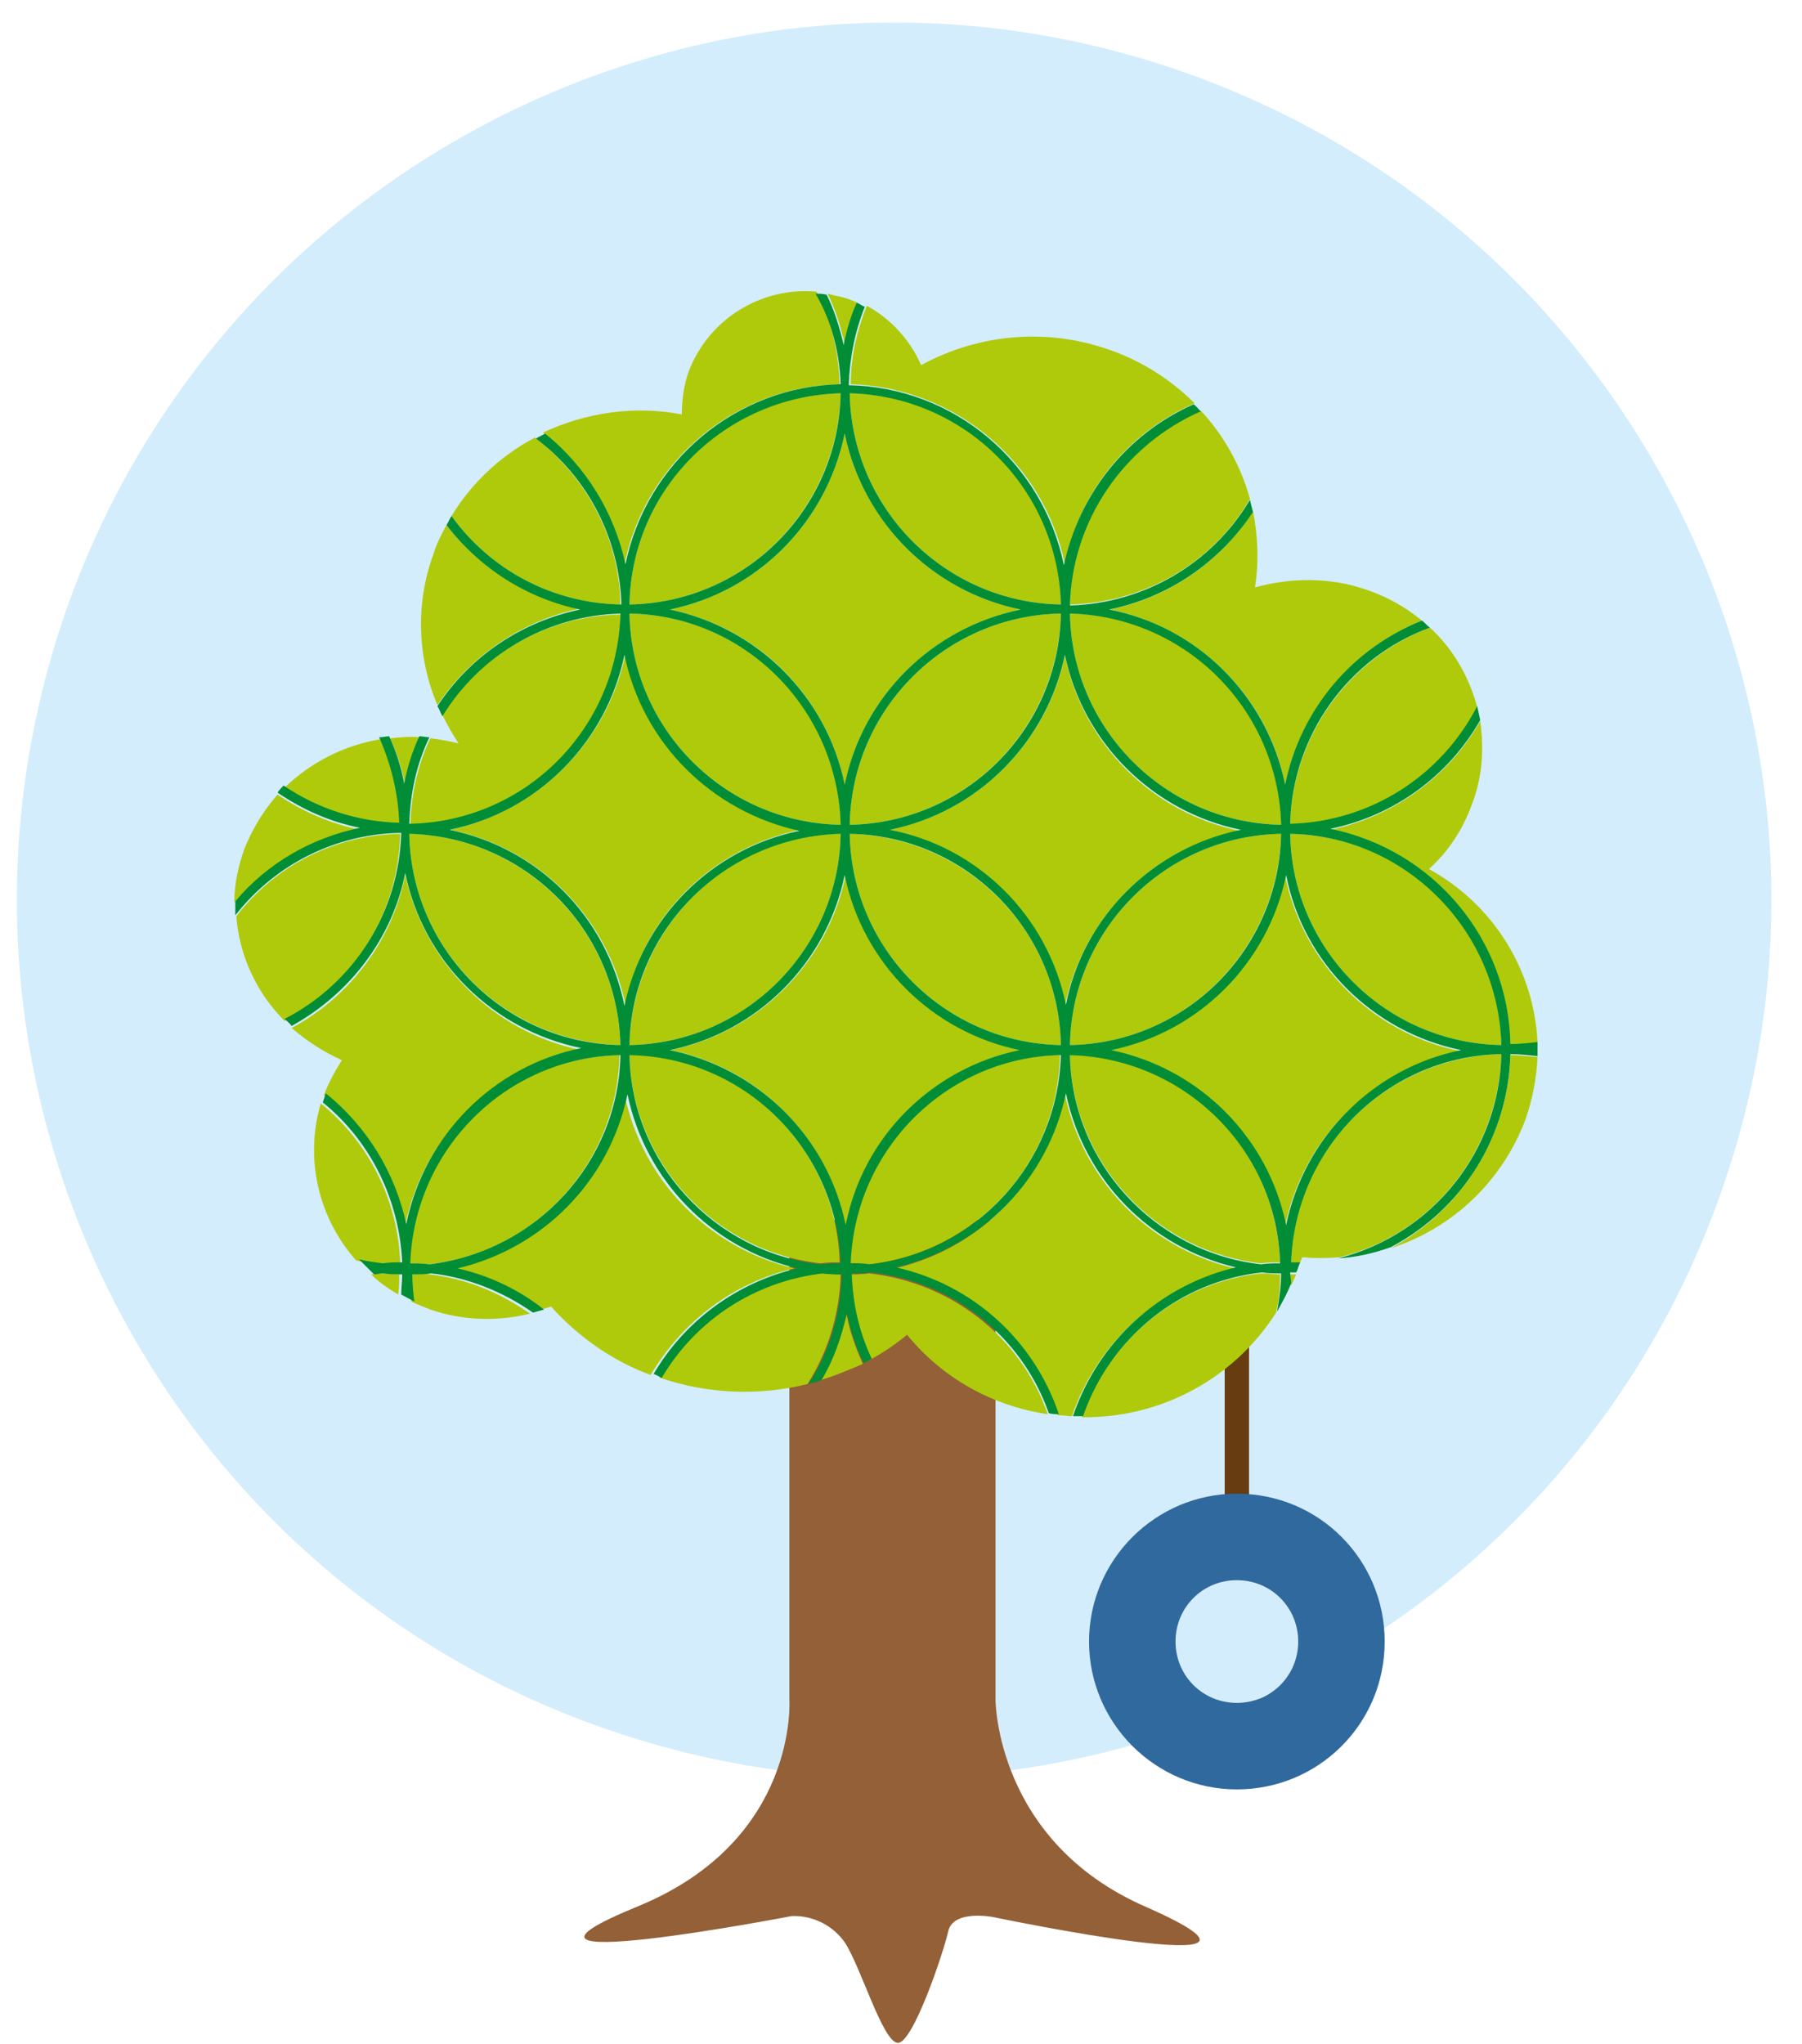 <?xml version="1.0" encoding="utf-8"?>
<!-- Generator: Adobe Illustrator 23.0.2, SVG Export Plug-In . SVG Version: 6.00 Build 0)  -->
<svg version="1.1" id="Laag_1" xmlns="http://www.w3.org/2000/svg" xmlns:xlink="http://www.w3.org/1999/xlink" x="0px" y="0px"
	 viewBox="0 0 179.2 203.2" style="enable-background:new 0 0 179.2 203.2;" xml:space="preserve">
<style type="text/css">
	.st0{fill:#D4EDFC;}
	.st1{fill:none;stroke:#683C11;stroke-width:2.422;stroke-miterlimit:10;}
	.st2{fill:#2F699E;}
	.st3{fill:#936037;}
	.st4{fill:none;}
	.st5{fill:#AFCA0B;}
	.st6{fill:#008D36;}
</style>
<title>Middel 2</title>
<g>
	<g id="Artwork">
		<path class="st0" d="M6.6,60.6C22.6,15.2,72.4-8.8,117.8,7.2s69.4,65.7,53.4,111.2c-15.9,45.5-65.7,69.4-111.2,53.4
			C14.6,155.9-9.3,106.1,6.6,60.6C6.6,60.6,6.6,60.6,6.6,60.6z"/>
		<line class="st1" x1="123" y1="156.4" x2="123" y2="133.3"/>
		<path class="st2" d="M123,148.5c-8.1,0-14.7,6.6-14.7,14.7c0,8.1,6.6,14.7,14.7,14.7c8.1,0,14.7-6.5,14.7-14.7
			C137.7,155.1,131.2,148.5,123,148.5C123,148.5,123,148.5,123,148.5z M123,169.3c-3.4,0-6.1-2.7-6.1-6.1c0-3.4,2.7-6.1,6.1-6.1
			s6.1,2.7,6.1,6.1S126.4,169.3,123,169.3L123,169.3z"/>
		<path class="st3" d="M99,121.3V169c0,0,0,14.1,15,20.6c17.9,7.9-15.2,1-15.2,1s-4-0.8-4.5,1.4s-3.5,11.1-5,11.1s-3.7-7.6-5.3-10
			c-1.2-1.7-3.2-2.7-5.3-2.6c0,0-33.3,6.4-15.2-1c16-6.6,15-20.6,15-20.6v-47.6H99z"/>
		<path class="st4" d="M35.5,125.2c-3.8-4.2-5.2-10.1-3.5-15.6"/>
		<path class="st4" d="M32.2,108.8c0.5-1.2,1-2.4,1.8-3.5c-1.8-0.8-3.5-1.8-5-3.2"/>
		<path class="st5" d="M39.8,125.6c-0.2-6.2-3.1-12-7.9-15.9c-1.6,5.4-0.3,11.3,3.5,15.6c0.8,0.2,1.6,0.3,2.4,0.4
			C38.5,125.6,39.1,125.6,39.8,125.6z"/>
		<path class="st5" d="M81.6,126.6c-6.7,0.8-12.6,4.6-16,10.4h0.1c4.7,1.6,9.8,1.8,14.6,0.6c2.1-3.3,3.2-7.1,3.3-10.9
			C82.9,126.7,82.3,126.6,81.6,126.6z"/>
		<path class="st5" d="M81.6,137.2c1.4-0.4,2.8-1,4.2-1.6c-0.7-1.6-1.3-3.2-1.6-4.9C83.6,133,82.7,135.2,81.6,137.2z"/>
		<path class="st5" d="M79,126.1c-8.5-2-15.1-8.7-16.9-17.3c-1.8,8.6-8.4,15.3-16.9,17.3c3.1,0.7,6.1,2.1,8.6,4.1
			c0.3-0.1,0.7-0.2,1-0.3c2.7,3,6.1,5.4,9.9,6.8C67.9,131.3,73,127.5,79,126.1z"/>
		<path class="st5" d="M37.8,126.6c-0.3,0-0.6,0.1-0.9,0.1c0.8,0.8,1.7,1.4,2.7,2c0.1-0.7,0.1-1.3,0.1-2
			C39.1,126.7,38.5,126.6,37.8,126.6z"/>
		<path class="st5" d="M40.7,126.7c0,0.9,0.1,1.8,0.2,2.7c0.6,0.3,1.2,0.5,1.9,0.8c3.2,1.1,6.7,1.2,9.9,0.4c-3-2.1-6.4-3.5-10-3.9
			C42,126.6,41.4,126.7,40.7,126.7z"/>
		<path class="st5" d="M42.8,73.4c-1.3,2.7-1.9,5.6-2,8.6c11.5-0.3,20.7-9.5,20.9-20.9C54.5,61.2,47.8,65,44,71.1
			c0.5,1,1,1.9,1.6,2.8C44.7,73.7,43.7,73.5,42.8,73.4z"/>
		<path class="st5" d="M40.3,121.8c1.8-8.8,8.7-15.6,17.5-17.4c-8.8-1.8-15.6-8.7-17.5-17.4c-1.3,6.5-5.5,12.1-11.3,15.2
			c1.5,1.3,3.2,2.4,5,3.2c-0.7,1.1-1.3,2.2-1.8,3.5C36.3,112,39.2,116.6,40.3,121.8z"/>
		<path class="st5" d="M61.7,60.1c-0.1-6.5-3.3-12.6-8.5-16.6c-3.4,1.8-6.3,4.5-8.3,7.8C48.8,56.7,55,60,61.7,60.1z"/>
		<path class="st5" d="M62.1,56.1c2.1-10.2,11-17.7,21.4-17.9c-0.1-3.2-0.8-6.3-2.3-9.2c-5.5-0.5-10.7,2.7-12.7,7.9
			c-0.5,1.4-0.7,2.9-0.7,4.3c-4.7-0.9-9.5-0.2-13.8,1.8C58.2,46.3,61.1,51,62.1,56.1z"/>
		<path class="st5" d="M43.5,70.1c3.3-4.9,8.4-8.4,14.2-9.6c-5.3-1.1-10-4-13.3-8.3c-0.5,0.9-1,1.9-1.3,2.9
			C41.3,60,41.5,65.4,43.5,70.1z"/>
		<path class="st5" d="M35.8,82.5c-2.9-0.6-5.7-1.8-8.2-3.5c-1.4,1.6-2.5,3.4-3.3,5.4c-0.6,1.7-1,3.5-1,5.3
			C26.6,86,31,83.4,35.8,82.5z"/>
		<path class="st5" d="M39.8,82.9c-6.4,0.1-12.4,3.1-16.3,8.2c0.3,3.9,2,7.6,4.8,10.4C35.2,97.9,39.6,90.8,39.8,82.9z"/>
		<path class="st5" d="M41.8,73.3c-1-0.1-2,0-3,0.1c0.7,1.5,1.2,3.1,1.5,4.7C40.6,76.4,41.1,74.8,41.8,73.3z"/>
		<path class="st5" d="M37.8,73.5c-3.6,0.6-6.9,2.3-9.5,4.8c3.4,2.3,7.4,3.6,11.5,3.7C39.7,79.1,39,76.2,37.8,73.5z"/>
		<path class="st5" d="M84.5,125.6c0.7,0,1.3,0,1.9,0.1c10.7-1.2,18.8-10.1,19-20.8C94.1,105.1,84.9,114.2,84.5,125.6z"/>
		<path class="st5" d="M79.6,82.5c-8.8-1.8-15.6-8.7-17.4-17.5c-1.8,8.8-8.7,15.6-17.4,17.5c8.8,1.8,15.6,8.7,17.4,17.4
			C63.9,91.1,70.8,84.3,79.6,82.5z"/>
		<path class="st5" d="M40.7,82.9c0.2,11.5,9.5,20.7,21,21C61.4,92.5,52.2,83.2,40.7,82.9z"/>
		<path class="st5" d="M83.6,82c-0.2-11.5-9.5-20.8-21-21C62.8,72.5,72.1,81.8,83.6,82z"/>
		<path class="st5" d="M40.7,125.6c0.7,0,1.3,0,1.9,0.1c10.7-1.2,18.8-10.1,19-20.8C50.3,105.1,41.1,114.2,40.7,125.6z"/>
		<path class="st5" d="M83.6,39.1c-11.5,0.2-20.8,9.5-21,21C74.1,59.9,83.3,50.6,83.6,39.1z"/>
		<path class="st5" d="M105.9,56.1c1.4-7.1,6.2-13.1,12.9-16c-2.4-2.4-5.4-4.3-8.7-5.4c-6.1-2.1-12.8-1.5-18.5,1.6
			c-1.1-2.5-3-4.6-5.4-5.9c-1,2.5-1.6,5.1-1.6,7.8C94.9,38.5,103.8,45.9,105.9,56.1z"/>
		<path class="st5" d="M85.3,30.1c-0.3-0.1-0.7-0.3-1-0.4c-0.6-0.2-1.3-0.3-2-0.5c0.8,1.6,1.3,3.3,1.7,5
			C84.3,32.8,84.8,31.4,85.3,30.1z"/>
		<path class="st5" d="M110.4,104.4c8.8,1.8,15.6,8.7,17.4,17.5c1.8-8.8,8.7-15.6,17.4-17.4c-8.8-1.8-15.6-8.7-17.4-17.4
			C126,95.7,119.2,102.6,110.4,104.4z"/>
		<path class="st5" d="M106.4,104.8c0.2,10.7,8.4,19.6,19,20.8c0.6-0.1,1.3-0.1,1.9-0.1C126.9,114.2,117.8,105.1,106.4,104.8z"/>
		<path class="st5" d="M149.3,103.9c-0.2-11.5-9.5-20.8-21-21C128.5,94.4,137.8,103.7,149.3,103.9z"/>
		<path class="st5" d="M86.4,126.6c-0.6,0.1-1.3,0.1-1.9,0.1c0.1,3,0.7,5.9,2,8.5c1.3-0.7,2.5-1.5,3.7-2.5c3.5,4.3,8.5,7.1,14,7.9
			C101.5,132.9,94.6,127.5,86.4,126.6z"/>
		<path class="st5" d="M84.5,82.9c0.2,11.5,9.5,20.8,21,21C105.3,92.4,96,83.2,84.5,82.9z"/>
		<path class="st5" d="M127.4,82.9c-11.5,0.2-20.8,9.5-21,21C117.9,103.7,127.1,94.4,127.4,82.9z"/>
		<path class="st5" d="M62.6,104.8c0.2,10.7,8.4,19.6,19,20.8c0.6-0.1,1.3-0.1,1.9-0.1C83.2,114.2,74,105.1,62.6,104.8z"/>
		<path class="st5" d="M101.5,104.4c-8.8-1.8-15.6-8.7-17.4-17.4c-1.8,8.8-8.7,15.6-17.4,17.4c8.8,1.8,15.6,8.7,17.4,17.5
			C85.8,113,92.7,106.2,101.5,104.4z"/>
		<path class="st5" d="M62.6,103.9c11.5-0.2,20.8-9.5,21-21C72.1,83.1,62.9,92.4,62.6,103.9z"/>
		<path class="st5" d="M66.6,60.6C75.4,62.4,82.2,69.2,84,78c1.8-8.8,8.7-15.6,17.5-17.4c-8.8-1.8-15.7-8.7-17.5-17.5
			C82.2,51.9,75.4,58.8,66.6,60.6z"/>
		<path class="st5" d="M149.3,104.8c-11.4,0.3-20.6,9.4-20.9,20.7c0.3,0,0.6,0,0.9,0l0.2-0.5c1.2,0.1,2.5,0.1,3.7,0
			C142.4,122.7,149,114.5,149.3,104.8z"/>
		<path class="st5" d="M105.5,60.1c-0.2-11.5-9.5-20.8-21-21C84.7,50.6,94,59.9,105.5,60.1z"/>
		<path class="st5" d="M122.8,126.1c-8.5-2-15.1-8.7-16.9-17.3c-1.8,8.6-8.4,15.3-16.9,17.3c7.6,1.7,13.7,7.3,16.2,14.6
			c0.5,0,1,0.1,1.4,0.1C109.1,133.5,115.2,127.9,122.8,126.1z"/>
		<path class="st5" d="M138.3,124.1c6.2-2,11.1-6.7,13.4-12.8c0.7-2,1.1-4.1,1.2-6.2c-0.9-0.1-1.8-0.2-2.7-0.2
			C150,112.9,145.4,120.3,138.3,124.1z"/>
		<path class="st5" d="M128.4,127.8c0.2-0.4,0.3-0.7,0.5-1.1c-0.2,0-0.4,0-0.6,0C128.3,127,128.3,127.4,128.4,127.8z"/>
		<path class="st5" d="M125.4,126.6c-8.2,0.9-15.1,6.5-17.8,14.3c7.8,0.1,15.1-3.8,19.3-10.4c0.3-1.3,0.4-2.5,0.4-3.8
			C126.7,126.7,126.1,126.6,125.4,126.6z"/>
		<path class="st5" d="M128.3,82c7.9-0.2,15-4.7,18.6-11.7c-0.8-3-2.4-5.8-4.7-7.9C134,65.5,128.5,73.3,128.3,82z"/>
		<path class="st5" d="M127.4,82c-0.2-11.5-9.5-20.8-21-21C106.6,72.5,115.9,81.8,127.4,82z"/>
		<path class="st5" d="M105.5,61c-11.5,0.2-20.8,9.5-21,21C96,81.8,105.2,72.5,105.5,61z"/>
		<path class="st5" d="M106.4,60.1c7.4-0.2,14.2-4.1,17.9-10.5c-0.9-3.3-2.6-6.3-4.9-8.8C111.7,44.2,106.6,51.7,106.4,60.1z"/>
		<path class="st5" d="M110.4,60.6c8.8,1.8,15.7,8.7,17.4,17.4c1.5-7.3,6.6-13.5,13.6-16.3c-1.7-1.4-3.5-2.4-5.6-3.1
			c-3.5-1.2-7.4-1.2-11-0.2c0.4-2.5,0.3-5.1-0.2-7.6C121.4,55.9,116.2,59.4,110.4,60.6z"/>
		<path class="st5" d="M132.3,82.5c10.2,2.1,17.6,11,17.9,21.4c0.9,0,1.8-0.1,2.7-0.2c-0.3-7.2-4.4-13.8-10.8-17.3
			c2-1.8,3.4-4,4.3-6.5c1-2.6,1.2-5.4,0.8-8.2C144,77.3,138.5,81.2,132.3,82.5z"/>
		<path class="st5" d="M88.5,82.5c8.8,1.8,15.7,8.7,17.4,17.5c1.8-8.8,8.7-15.7,17.4-17.4c-8.8-1.8-15.6-8.7-17.4-17.4
			C104.1,73.8,97.3,80.7,88.5,82.5z"/>
		<path class="st6" d="M83.6,38.2c-10.4,0.2-19.3,7.7-21.4,17.9c-1.1-5.1-3.9-9.7-8-13c-0.3,0.2-0.6,0.3-0.9,0.5
			c5.2,3.9,8.3,10,8.5,16.5C55,60,48.8,56.7,44.9,51.3c-0.2,0.3-0.3,0.6-0.5,0.9c3.3,4.3,8,7.3,13.3,8.4c-5.8,1.2-10.9,4.6-14.2,9.6
			c0.2,0.3,0.3,0.7,0.5,1C47.8,65,54.5,61.2,61.7,61c-0.3,11.5-9.5,20.7-21,20.9c0.1-3,0.7-5.9,2-8.6c-0.3,0-0.7-0.1-1-0.1
			c-0.7,1.5-1.2,3.1-1.5,4.7c-0.3-1.6-0.8-3.2-1.5-4.7c-0.3,0-0.6,0.1-1,0.1c1.2,2.7,1.9,5.6,2,8.5c-4.1-0.1-8.1-1.4-11.5-3.7
			c-0.2,0.2-0.4,0.4-0.6,0.7c2.5,1.7,5.2,2.9,8.2,3.5c-4.8,1-9.2,3.5-12.4,7.3c0,0.5,0,0.9,0,1.4c4-5.1,10-8.1,16.5-8.2
			c-0.2,7.8-4.6,14.9-11.6,18.5c0.2,0.2,0.5,0.4,0.7,0.7c5.8-3.2,10-8.7,11.3-15.2c1.8,8.8,8.7,15.6,17.5,17.4
			c-8.8,1.8-15.6,8.7-17.4,17.5c-1.1-5.1-3.9-9.7-8-13l0,0c-0.1,0.3-0.2,0.6-0.3,0.9c4.8,3.9,7.6,9.7,7.9,15.9c-0.7,0-1.3,0-1.9,0.1
			c-0.8-0.1-1.6-0.2-2.4-0.4c0.5,0.5,1,1,1.5,1.5c0.3,0,0.6-0.1,0.9-0.1c0.6,0.1,1.3,0.1,1.9,0.1c0,0.7-0.1,1.3-0.1,2
			c0.4,0.2,0.9,0.5,1.3,0.7c-0.1-0.9-0.2-1.8-0.2-2.7c0.7,0,1.3,0,1.9-0.1c3.6,0.4,7.1,1.8,10.1,3.9l1.1-0.3c-2.5-2-5.5-3.4-8.6-4.1
			c8.5-2,15.1-8.7,16.9-17.3c1.8,8.6,8.4,15.3,16.9,17.3c-6,1.4-11.2,5.2-14.3,10.5c0.3,0.1,0.6,0.3,0.8,0.4
			c3.4-5.8,9.3-9.6,16-10.4c0.6,0.1,1.3,0.1,1.9,0.1c-0.1,3.9-1.2,7.7-3.3,10.9c0.4-0.1,0.8-0.2,1.3-0.4c1.2-2,2-4.3,2.5-6.6
			c0.4,1.7,0.9,3.4,1.7,4.9l0.8-0.4c-1.3-2.7-1.9-5.6-2-8.5c0.7,0,1.3,0,1.9-0.1c8.1,0.9,15,6.3,17.7,14c0.3,0.1,0.7,0.1,1,0.1
			c-2.5-7.4-8.6-12.9-16.2-14.6c8.5-2,15.1-8.7,16.9-17.3c1.8,8.6,8.4,15.3,16.9,17.3c-7.6,1.8-13.7,7.4-16.2,14.8h1
			c2.7-7.8,9.6-13.4,17.8-14.3c0.6,0.1,1.3,0.1,1.9,0.1c0,1.3-0.2,2.6-0.4,3.8c0.5-0.9,1-1.8,1.4-2.8c0-0.4-0.1-0.7-0.1-1.1
			c0.2,0,0.4,0,0.6,0c0-0.1,0.1-0.1,0.1-0.2c0.1-0.3,0.2-0.6,0.3-0.8c-0.3,0-0.6,0-0.9,0c0.4-11.4,9.6-20.5,20.9-20.7
			c-0.2,9.6-6.8,17.9-16.2,20.3c1.8-0.1,3.5-0.5,5.2-1.1c7.2-3.8,11.7-11.1,11.9-19.2c0.9,0,1.8,0.1,2.7,0.2c0-0.5,0-1,0-1.4
			c-0.9,0.1-1.8,0.2-2.7,0.2c-0.2-10.4-7.6-19.3-17.9-21.4c6.3-1.3,11.7-5.2,14.9-10.8c-0.1-0.5-0.2-0.9-0.3-1.4
			c-3.6,7-10.7,11.5-18.6,11.7c0.2-8.7,5.7-16.5,13.9-19.5c-0.3-0.2-0.5-0.5-0.8-0.7c-7,2.8-12.1,8.9-13.6,16.3
			c-1.8-8.8-8.7-15.7-17.5-17.4c5.9-1.2,11-4.7,14.3-9.7c-0.1-0.4-0.2-0.8-0.3-1.2c-3.8,6.4-10.6,10.3-17.9,10.5
			c0.2-8.4,5.3-15.9,13-19.3c-0.2-0.2-0.4-0.5-0.7-0.7c-6.6,2.9-11.4,8.9-12.9,16c-2.1-10.2-10.9-17.7-21.4-17.9
			c0.1-2.7,0.6-5.3,1.6-7.8c-0.3-0.1-0.5-0.3-0.8-0.4c-0.6,1.3-1,2.7-1.3,4.2c-0.4-1.7-0.9-3.4-1.7-5c-0.4-0.1-0.7-0.1-1.1-0.1
			C82.7,31.9,83.5,35.1,83.6,38.2z M83.6,39.1c-0.2,11.5-9.5,20.8-21,21C62.8,48.6,72.1,39.4,83.6,39.1L83.6,39.1z M83.6,82
			c-11.5-0.2-20.8-9.5-21-21C74.1,61.2,83.3,70.5,83.6,82L83.6,82z M42.7,125.7c-0.6-0.1-1.3-0.1-1.9-0.1
			c0.4-11.4,9.6-20.5,20.9-20.7C61.5,115.5,53.4,124.4,42.7,125.7z M40.7,82.9c11.5,0.3,20.7,9.5,21,21
			C50.2,103.7,40.9,94.4,40.7,82.9z M44.7,82.5c8.8-1.8,15.6-8.7,17.4-17.4c1.8,8.8,8.7,15.6,17.4,17.5c-8.8,1.8-15.6,8.7-17.4,17.4
			C60.3,91.1,53.5,84.3,44.7,82.5z M83.6,82.9c-0.2,11.5-9.5,20.8-21,21C62.8,92.4,72.1,83.2,83.6,82.9L83.6,82.9z M81.6,125.7
			c-10.6-1.2-18.8-10.1-19-20.8c11.4,0.2,20.6,9.3,21,20.7C82.9,125.6,82.3,125.6,81.6,125.7L81.6,125.7z M84.1,121.8
			c-1.8-8.8-8.7-15.6-17.5-17.4c8.8-1.8,15.6-8.7,17.4-17.4c1.8,8.8,8.7,15.6,17.4,17.4C92.7,106.2,85.8,113,84.1,121.8L84.1,121.8z
			 M86.5,125.7c-0.6-0.1-1.3-0.1-1.9-0.1c0.4-11.4,9.6-20.5,20.9-20.7C105.2,115.6,97.1,124.5,86.5,125.7L86.5,125.7z M84.5,82.9
			c11.5,0.2,20.8,9.5,21,21C94,103.7,84.7,94.4,84.5,82.9z M125.4,125.7c-10.6-1.2-18.8-10.1-19-20.8c11.4,0.3,20.6,9.4,20.9,20.7
			C126.7,125.6,126.1,125.6,125.4,125.7z M149.3,103.9c-11.5-0.2-20.8-9.5-21-21C139.7,83.1,149,92.4,149.3,103.9z M145.3,104.4
			c-8.8,1.8-15.6,8.7-17.4,17.4c-1.8-8.8-8.7-15.6-17.4-17.4c8.8-1.8,15.6-8.7,17.4-17.4C129.6,95.7,136.5,102.6,145.3,104.4
			L145.3,104.4z M106.4,103.9c0.2-11.5,9.5-20.8,21-21C127.2,94.4,117.9,103.7,106.4,103.9L106.4,103.9z M127.4,82
			c-11.5-0.2-20.8-9.5-21-21C117.9,61.3,127.1,70.5,127.4,82L127.4,82z M123.4,82.5c-8.8,1.8-15.7,8.7-17.4,17.4
			c-1.8-8.8-8.7-15.7-17.5-17.4c8.8-1.8,15.6-8.7,17.4-17.4C107.7,73.8,114.6,80.7,123.4,82.5L123.4,82.5z M84.5,82
			c0.2-11.5,9.5-20.8,21-21C105.3,72.5,96,81.8,84.5,82L84.5,82z M105.5,60.1c-11.5-0.2-20.8-9.5-21-21
			C96,39.4,105.2,48.6,105.5,60.1L105.5,60.1z M101.5,60.6C92.7,62.4,85.8,69.2,84,78c-1.8-8.8-8.7-15.6-17.4-17.4
			c8.8-1.8,15.6-8.7,17.4-17.5C85.8,51.9,92.7,58.8,101.5,60.6L101.5,60.6z"/>
	</g>
</g>
</svg>
